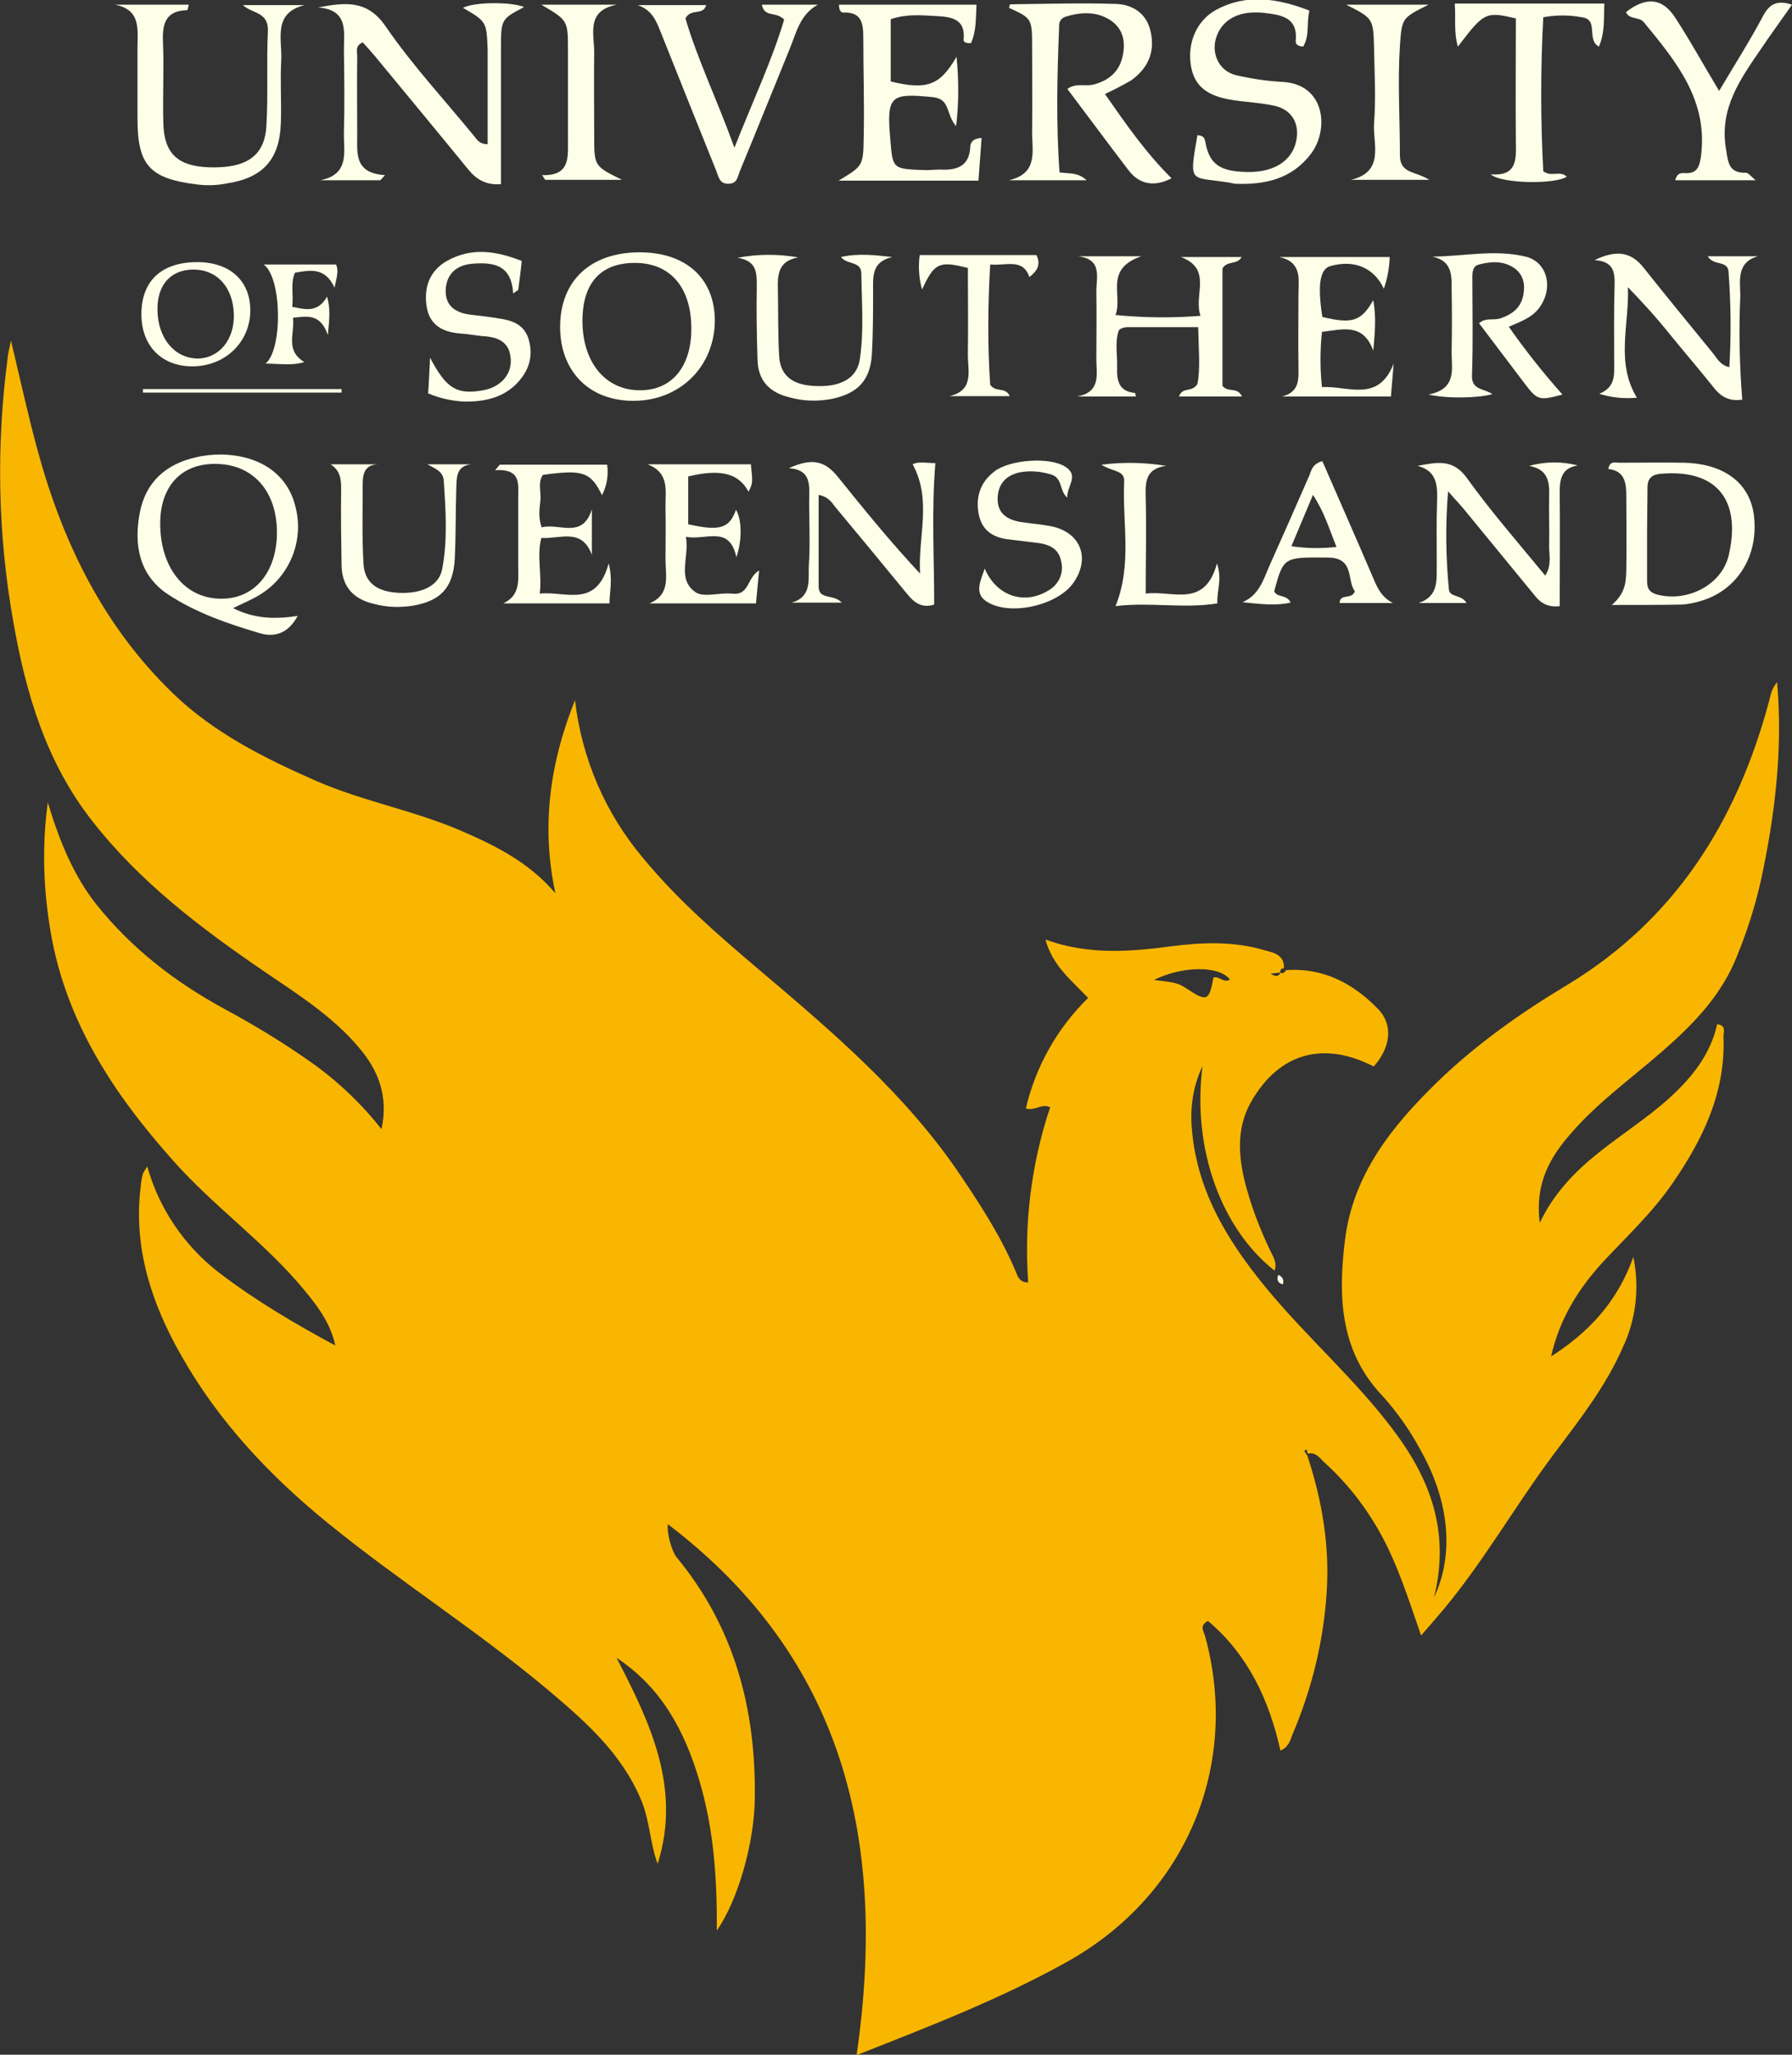 <?xml version="1.0" encoding="utf-8"?>
<!-- Generator: Adobe Illustrator 26.0.3, SVG Export Plug-In . SVG Version: 6.00 Build 0)  -->
<svg version="1.1" id="Layer_1" xmlns="http://www.w3.org/2000/svg" xmlns:xlink="http://www.w3.org/1999/xlink" x="0px" y="0px"
	 viewBox="0 0 457.5 524.4" style="enable-background:new 0 0 457.5 524.4;" xml:space="preserve">
<rect x="0" y="0" width="457.5" height="524.4" fill="#333333" stroke="none"/>
<style type="text/css">
	.st0{fill:#F9B601;}
	.st1{fill:#FEFFE9;}
</style>
<g id="Layer_2_00000051378759339686934770000000463904056870919043_">
	<g id="Layer_1-2">
		<path class="st0" d="M333.8,371.6c3.7,11.3,5.7,22.8,4.9,34.8c-0.8,12.5-3.8,24.7-8.7,36.2c-0.6,1.5-0.9,3.2-3.1,4.2
			c-2.9-13-8.3-24.5-18.5-33.1c-2.3,1.2-1.1,2.6-0.7,4c8.8,32.3-4.3,65.6-35.1,82.9c-17,9.5-35.1,16.5-53.9,23.9
			c7.8-53.9-2.8-101-48.2-135.5c-0.3,2.1,0.9,6.7,2.2,8.4c14.8,17.9,20.3,38.7,20,61.5c-0.1,11.6-4.4,26.3-9.7,33.8
			c0.1-13.4-0.8-26.1-4.5-38.4c-3.7-12.5-9.6-23.6-21.1-31.2c8.6,16.6,16.6,33.2,10.5,52.6c-2-5.4-2-11.2-4.3-16.5
			c-5-11.8-14.2-19.9-23.7-27.9c-18-15.1-37.9-27.7-56.1-42.5c-14.9-12.1-28-26-37.5-42.8c-7.5-13.1-12.3-27.4-10.4-43
			c0.1-1.2,0.3-2.3,0.6-3.5c0.3-0.6,0.7-1.2,1.1-1.8c3,10.8,9.5,20.3,18.3,27.1c9.3,7.1,19.3,13,29.7,18.6c-1.2-5.6-4.4-9.9-7.8-14
			c-10-12.2-23.2-21.4-33.7-33.3c-15.6-17.5-28-36.5-31.5-60.3c-1.6-10.3-1.8-20.7-0.4-31c3,9.9,6.5,18.5,12.3,25.9
			c9,11.3,20.1,19.9,32.8,26.8c7.6,4.1,15,8.6,22.1,13.6c6.8,4.8,12.9,10.6,18,17.1c1.8-8.5-0.8-15.1-5.9-21
			c-6.8-8-15.6-13.5-24.1-19.3c-16.1-11-31.6-22.7-43.8-38.3c-11.8-15-17-32.6-20.2-50.9c-4-22.4-4.4-45.2-1.4-67.7
			c0.1-0.9,0.3-1.8,0.8-4.1c2.4,10.1,4.3,18.8,6.6,27.3c6.4,23.9,16.9,45.6,34.9,62.9c10.4,10,23.2,16.4,36.4,22.2
			c11.9,5.2,24.8,7.5,36.7,12.6c9.1,3.9,17.7,8.2,24.4,16.1c-3.7-17.1-1.4-33.4,5-49.3c1.7,14.8,7.7,28.8,17.3,40.2
			c8.8,10.7,19.2,19.7,29.7,28.6c18.8,15.9,37.6,31.9,51.5,52.6c5.4,8,10.6,16.1,14.3,25.1c0.4,1.3,1.5,2.2,2.9,2.1
			c-1.1-15.1,0.8-30.3,5.6-44.7c-2.2-1.1-3.7,1-6.2,0.3c2.5-10.7,8-20.5,15.9-28.2c-4-4.3-9-8-10.9-14.9c11.1,4,21.6,3.1,32.2,1.7
			c7.8-1,15.6-1.3,23.3,0.9c2.4,0.7,5.5,1,5.4,4.7c-0.6,0.1-1.1,0.3-0.9,1.1l-2.5,0.3c1.1,0.7,1.9,0.9,2.5-0.2
			c0.7,0.2,1.1-0.1,1.4-0.7c9.5-0.7,17.2,3.4,23.5,9.9c4,4.1,3.2,9.9-1.1,14.7c-11.9-6.2-23.8-4.3-31.4,9.2
			c-3.9,7-3.1,14.8-0.9,22.4c1.5,5.3,3.5,10.4,5.9,15.4c0.8,1.6,1.8,3.2,1.1,5.1c-13.6-10.7-21.1-31.1-18.4-52.2
			c-2.2,4.6-3.1,9.7-2.8,14.9c1,16.2,8.8,29.2,18.8,41.4c10.3,12.6,22.7,23.3,32.5,36.3c9.6,12.6,14.8,26.2,10.6,43
			c5.2-10.9,3.9-24.3-3.1-37c-2.8-5.3-6.2-10.2-10.2-14.6c-10.8-11.4-11.2-25.5-9.4-39.8c2.1-16.6,12-28.9,23.5-40.1
			c10.1-9.8,21.5-17.8,33.5-25c27.3-16.6,42.9-41.5,51.1-71.7c0.5-1.7,0.6-3.5,2.2-5.4c1.5,17.5-0.6,34.3-4.2,50.9
			c-1.5,6.6-3.6,13.1-6.2,19.4c-4,9.9-11.2,17.2-19,24s-16.2,12.8-23,20.6c-5.4,6.1-9.5,12.8-8.2,23.1c7.4-15.5,21.7-21.7,32.7-31.5
			c5.9-5.3,10.8-11.2,12.6-19.2c2.4,0.3,1.6,2,1.6,3.1c0.6,14.2-5.2,26.2-13,37.5c-5,7.3-11.5,13.4-17.5,19.8
			c-6.5,7-11.4,14.9-13.5,24.4c9.3-6,16.8-13.6,21-25.4c1.6,7.8,0.7,15.9-2.7,23.1c-4.3,9.8-10.9,18.3-17.3,26.8
			c-10.4,13.8-18.8,29-30.2,42.1c-1.2,1.4-2.3,2.7-4,4.6c-3.2-9.2-5.9-17.9-10.3-25.9c-3.7-6.7-8.4-12.8-14.1-18
			c-1.3-1.1-2.3-3-4.5-2.5c-0.1-0.4-0.3-0.8-0.4-1.1c-0.2,0.1-0.5,0.4-0.5,0.4C333.4,371,333.6,371.3,333.8,371.6z M314,250
			c-2.7-3.6-12.1-3.5-19.4,0.1c5.8,0.7,6.2,0.8,8.5,2.3c5,3.3,5.6,3.1,6.7-2.9C311.2,249,312.4,251,314,250z"/>
		<path class="st1" d="M81.2,1.9c7-1.3,12.6-2,17.3,4.9c6.8,9.9,15,18.7,22.6,28c0.7,0.8,1.2,2,3.4,2V13.1c0-0.2,0-0.3,0-0.5
			c-0.3-7.1-0.3-7.1-6.3-10.6c2.8-1.5,12.2-1.6,15.6-0.2c-5.9,3.1-5.9,3.1-5.9,10.8c0,11.4,0,22.9,0,34.4c-3.7,0.3-6.2-1.1-8.4-3.8
			c-7.9-9.7-15.9-19.3-23.8-28.9c-1-1.2-2.1-2.4-3.1-3.5c-2,0.9-1.4,2.4-1.4,3.6c-0.1,6.7,0,13.3,0,20c0,4.7-0.8,9.8,7.1,10.3
			L97.1,46H81.8c7.6-1.5,5.9-7.4,6-12.2c0.2-7,0.1-14,0-21C87.8,8,89,2.5,81.2,1.9z"/>
		<path class="st1" d="M270.5,44c2.7,0.4,4.6-0.1,6.9,2h-19.8c7.7-1.8,5.8-7.7,5.9-12.7c0.1-7,0-14,0-21c0-7.6,0-7.6-5.9-10.3
			c0.1-0.3,0.2-0.9,0.3-0.9c9-0.1,17.9-0.4,26.9-0.1c4.4,0.1,8.1,2.5,9,7.3c1.1,5.1-0.8,9.2-5,12.2c-2.2,1.3-4.4,2.4-6.7,3.5
			c5.3,7.6,10.5,15.1,17,21.5c-4.4,2.3-8.3,1.6-11.1-2.2c-5.2-6.8-10.3-13.7-15.5-20.6c2.2-1.6,4.5-0.6,6.6-1.1
			c3.9-1,6.6-3.2,7.5-7.2c0.8-3.7,0.2-7.1-3.2-9.3c-3.6-2.3-7.6-2-11.5-0.8c-1,0.4-1.6,1.3-1.5,2.4C269.9,19,269.6,31.5,270.5,44z"
			/>
		<path class="st1" d="M250.6,35.2c-0.3,3.8-0.5,7.3-0.8,10.9h-35.7c6.1-3.7,6.3-3.7,6.4-10.8c0.2-8.5-0.1-17-0.1-25.5
			c0-3.5-0.2-6.8-5.1-6.6c-0.7,0-1.1-0.7-1.1-2h35.1c-0.2,3.4,0,6.7-1.4,9.8c-1.1,0.1-1.9-0.2-1.9-0.8c0.6-5.3-3-5.9-6.9-6.1
			s-7.6-0.6-11.7,0.8v15.9c9.2,2.2,12.5,1.1,16.8-6.3c0.6,5.9,0.6,11.8-0.1,17.7c-2.7-3.1-1.4-6.9-5.9-7.4
			c-10.9-1.1-11.9-0.4-10.9,10.8c0.6,7.5,0.6,7.5,8.4,7.8c1.6,0.1,3.3-0.2,5-0.1c4,0.1,6.8-1.2,7-5.8
			C247.8,36.4,248.2,35.4,250.6,35.2z"/>
		<path class="st1" d="M29.4,1.2h18.8c-0.2,0.8-0.3,1.4-0.4,1.4c-5.3,0.1-6.4,3.2-6.2,7.9c0.3,7-0.1,14,0.1,21
			c0.2,7.7,3.7,10.9,11.6,11.2C62.7,43,67.5,40,68,32.3c0.5-8.1,0-16.3,0.4-24.5C68.5,3,64.4,3.5,62,1.3h15.8c-8.3,2-5.7,8.8-6,14.1
			s0.1,10.7-0.1,16c-0.3,9.3-4.6,14-13.7,15.4c-2.5,0.5-5,0.6-7.5,0.3C38.1,45.6,35,42.2,35.1,29.7c0-5.8,0-11.7,0-17.5
			C35.1,7.7,36.1,2.5,29.4,1.2z"/>
		<path class="st1" d="M305.7,34.5c1.5,0.1,1.8,0.7,2,1.6c1,5.8,3.7,7.7,10.8,7.8c6.7,0.1,11.3-2.8,12.4-7.8c1-4.4-1-8.1-5.5-9.1
			c-3.6-0.8-7.2-0.9-10.9-1.5c-6.4-1-9.5-3.6-10.4-8.4c-1.1-6,1.3-11.8,6.4-14.6c7.8-4.2,15.7-2.9,23.8,0.2
			c-0.8,3.2,0.1,6.4-1.6,9.2c-1.2-0.1-2-0.5-1.9-1.5c0.6-6.1-3.9-6.6-8-7.1c-6.1-0.7-10.4,1.4-12.1,5.7s0.3,9.1,4.9,10.2
			c3.9,0.9,7.9,1.5,11.8,1.7c11,0.6,11.9,12.1,7.4,18.2c-4.9,6.6-11.8,8.1-19.5,7.8c-0.5-0.1-1-0.2-1.5-0.3
			C303.8,45,303.5,47.2,305.7,34.5z"/>
		<path class="st1" d="M59.5,155.2c5.3,2.7,10.5,2.9,16.5,2c-2.5,4.6-6,5.5-9.7,4.4c-8.1-2.4-16.3-5.2-23.4-9.9
			c-7.4-4.9-8.8-12.7-7.2-20.9c1.5-7.8,6.7-12.4,14.4-14.1c2.1-0.5,4.3-0.7,6.4-0.7c10,0.2,16.9,5.1,18.9,13.2
			c2.5,9.4-2,19.2-10.7,23.5C63.2,153.5,61.6,154.2,59.5,155.2z M40.9,133.6c0,11.5,6.5,19.4,15.9,19.2c8.3-0.1,13.9-6.9,13.9-16.9
			c0-10.6-6.2-17.5-15.7-17.5C46.3,118.3,40.9,124.1,40.9,133.6z"/>
		<path class="st1" d="M317.1,101.2h-16.1c0.9-2.6,3.3-0.9,4.7-3.2c0.8-3.9,0.3-8.9,0.2-14.5c-6.2,0-12.1,0-18.1,0
			c-0.8,0-2,0.4-2.2,0.9c-1,3-0.3,6.2-0.4,9.4c-0.1,3.5,0.5,6.1,4.6,6.5c0.1,0.3,0.1,0.6,0.2,0.9H275c6.4-1.2,4.8-6.1,4.9-10
			c0-5.5,0.1-11,0-16.5c-0.1-3.7,1.8-8.6-4.8-9.3h16.3c-9.6,3.3-4.7,9.9-6.6,15c7.2,0.7,14.5,0.8,21.7,0.2c-1.9-5.2,3.2-11.9-5-15
			H317c-1.2,2.1-3.6,0.8-4.9,2.9v30C313.6,100.3,315.8,98.6,317.1,101.2z"/>
		<path class="st1" d="M200.2,5c-2.1-2.2-5-0.4-5.7-3.8h14.3c-4.6,2.5-5.5,7.2-7.2,11.3c-4.3,10.5-8.5,21-12.8,31.4
			c-0.5,1.3-0.6,2.9-2.7,3c-2.4,0.1-2.6-1.7-3.2-3.2c-4.7-11.7-9.4-23.4-14.1-35.2c-1.2-3-2.2-5.9-6-7.2h17.5
			c-0.8,2.8-3.9,0.7-5.3,3.4c3,10.3,8.1,20.8,12.5,33C192.1,26,197,15.7,200.2,5z"/>
		<path class="st1" d="M398.2,154.7c-3.3,0.4-5.1-1-6.7-3.1c-5.8-7.1-11.6-14.1-17.4-21.2c-1.1-1.4-2.4-2.7-4.4-5
			c-0.7,8.3-0.6,16.7,0.2,25c0.2,2.2,3.2,1.2,4.5,3.5h-12.2c5.3-1.8,4.5-6.1,4.6-10c0-5.5-0.1-11,0.1-16.5c0.1-3.9-0.3-7.3-5-8.5
			c4.9-0.9,9-1.9,12.6,3.1c6.1,8.5,13,16.4,20,24.9c1.8-2.8,0.9-5.5,1-8c0.1-4-0.1-8,0-12c0.1-3.7-0.1-7.1-5.1-8
			c4-1.1,8.3-1.2,12.4-0.1c-3.8,0.6-4.6,3-4.6,6.6C398.3,135.1,398.2,144.8,398.2,154.7z"/>
		<path class="st1" d="M444.8,102c-3.4,0.5-5.5-0.8-7.3-3.1c-3.5-4.4-7.2-8.7-10.8-13.1c-3.5-4.4-7.2-8.5-11.1-12.5
			c0.4,9.4-3.2,19.2,2.3,28.2c-3.2,0.3-6.5,0-9.6-1c4.2-1.7,3.8-4.9,3.8-7.9c0-6.5-0.1-13,0.1-19.5c0.1-3.5-0.1-6.4-5.1-6.7
			c5.7-2.8,9.4-2,12.5,1.9c5.8,7.3,11.7,14.5,17.6,21.7c1.1,1.3,1.9,3.2,4.3,3.7c0.5-8.1,0.4-16.2-0.2-24.3c-0.2-3.1-3.8-1.4-5.3-4
			h12.8c-5.6,1.6-4.5,6.3-4.5,10.2C443.9,84.5,444.1,93.2,444.8,102z"/>
		<path class="st1" d="M411.5,154.4c3.7-3.2,3.6-6.2,3.7-9.1c0.1-6.1,0-12.3,0-18.4c0-3.4-0.2-6.7-4.6-7.2c0.4-2.2,1.8-1.6,2.8-1.6
			c5.5,0,11-0.1,16.4,0c10.4,0.2,17,5.2,18,13.6c1.2,10.3-4.4,19.2-14,21.8c-1.4,0.4-2.9,0.7-4.4,0.8
			C424,154.4,418.6,154.4,411.5,154.4z M420.5,135.9c0,4,0,8,0,12c0,1.7,0.1,3.1,2.4,3.8c7.6,2.1,16.5-2.2,18.4-9.8
			c3.2-13.3-2.1-22.2-17.1-21c-2.8,0.2-3.7,1.4-3.6,4.1C420.6,128.5,420.5,132.2,420.5,135.9L420.5,135.9z"/>
		<path class="st1" d="M209,126.3v23.4c0,3.5,3.8,1.8,5.9,4.1h-12.8c5.3-1.5,4.2-6,4.4-9.5c0.4-6,0-12,0.1-18
			c0.1-3.4-0.2-6.5-5.2-6.8c5.9-2.7,9.2-1.9,12.5,2.2c6.7,8.3,13.5,16.7,21,24.7c-0.6-9.3,3.1-18.8-1.9-27.9
			c1.4-0.8,3.7-0.3,5.8-0.3c-1,12.1-0.3,24-0.3,36.1c-3.2,1-5.1-0.5-6.9-2.7c-6-7.3-12-14.6-18.1-21.9
			C212.5,128.6,211.9,126.9,209,126.3z"/>
		<path class="st1" d="M381,100.6c-3.6,1-11.4,1.2-16.3,0.1c7.5-1.5,5.8-6.8,5.9-11.1c0.1-5.2,0.1-10.3,0-15.5
			c0-3.6,0.3-7.5-4.9-8.6c8.1-0.1,16-1.9,23.8,0c5.8,1.4,7.2,8.5,3.2,13.4c-1.8,2.2-4.3,3.1-7.5,4.5c4.2,6,8.8,11.8,13.7,17.3
			c-6,1.6-6.4,1.5-9.8-3l-11.5-15.2c1.7-1.5,3.6-0.7,5.3-1.2c3.1-1,5.4-2.7,6-6c0.5-2.6,0.1-5.1-2.2-6.8c-2.8-2-6-1.8-9.1-1
			c-1.6,0.4-1.7,1.9-1.7,3.2c0,8.3,0.2,16.7-0.1,25C375.6,99.7,379,99.1,381,100.6z"/>
		<path class="st1" d="M380.6,44.5c6.6,0.5,6.5-3.6,6.4-8.1c-0.1-10.6,0-21.2,0-31.7c-7.7-1.8-8.1-1.6-14.8,7.2
			c-1.1-3.8-0.5-7.3-0.8-11h38.2c-0.2,3.8,0.2,7.3-1.4,11c-3.3-1.8,0.1-7-4.4-7.5c-3.2-0.6-6.5-0.6-9.8,0c-0.7,13.1-0.7,26.2,0,39.3
			c2.1,1.6,4.3-0.3,6,1.4C397,47.1,383.2,46.9,380.6,44.5z"/>
		<path class="st1" d="M427.7,46c0.5-2.2,1.9-1.8,3-1.8c2.5-0.1,3.1-1.5,3.5-3.9c2.1-14.5-6.2-24.5-14.5-34.6
			c-1.2-1.5-3.7-0.6-4.6-2.6c5.1-4,9.4-3.7,12.7,1.6c3.8,5.8,7.1,11.9,11.1,18.5c3.9-6.6,7.8-12.7,11.2-19.1c1.6-3,3.5-4.2,7.4-2.9
			c-2.8,4-5.5,7.7-8,11.4c-5.2,7.6-10.5,15-8.9,25.1c0.6,3.7,0.6,6.5,5.2,6.4c0.5,0,1,0.7,2.4,1.9L427.7,46z"/>
		<path class="st1" d="M163.3,64.4c11.9,0,19.2,6.7,19.2,17.5c-0.1,11.6-8.8,20.3-20.6,20.4c-11.4,0.1-19-7.5-18.9-19.1
			S150.8,64.4,163.3,64.4z M148.7,81.9c0,10.7,6,17.8,14.8,17.7c8,0,13-6,13-15.7c0-10.5-5.3-16.7-14.2-16.8S148.7,72.2,148.7,81.9z
			"/>
		<path class="st1" d="M138.3,134.6c4.4-1.2,10.4,3.1,12.8-4.6v11.6c-2.6-7-8.1-4-12.9-4.3c-1.2,4.7,0.2,9.1-0.4,14.2
			c6.7-0.7,14.4,3.9,17.6-7.7c1.1,4.4,0.2,7.1,0.2,10.2h-27.1c4.4-2.1,3.8-5.9,3.8-9.5c0-5.8,0-11.6,0-17.5c0-3.5,0.8-7.4-5.9-7
			c0.4-0.5,0.8-0.9,1.2-1.4H155c0.4,2.7-0.1,5.4-1.3,7.8c-2.9-6-5-6.6-15.1-5.2c-1.3,1.9-0.5,4.1-0.6,6.2
			C137.8,129.6,137.3,131.8,138.3,134.6z"/>
		<path class="st1" d="M327.3,101.2c4.7-1.2,4.2-4.7,4.2-8c-0.1-6,0-12,0-18c0-3.9,1-8.3-4.9-9.6h28.2c-0.1,2.8-0.6,5.5-1.5,8.1
			c-2.5-5.4-7.6-7.5-13.6-5.8c-2.7,0.7-3.4,4.7-2.1,13c7.5,1.8,9.9,1.2,13-4.3c0.8,4.5,0.4,8.5,0,12.9c-2.6-7.2-7.9-5.4-13.1-4.8
			c-0.5,4.7-0.5,9.4,0,14.1c6.6-0.4,14.4,4.1,18.3-6c-0.2,2.8-0.5,5.6-0.7,8.4L327.3,101.2z"/>
		<path class="st1" d="M84.4,118.5h12.3c-3.5,0-4.1,2.3-4.1,5c0,6.8-0.2,13.6,0.2,20.4c0.3,4.8,3.4,7.1,8.9,7.4
			c6,0.3,10.4-1.8,11.2-6.1c1.4-7.4,0.9-14.9,0.4-22.4c-0.1-2.5-2.2-3.2-4.2-4.3h11.2c-3.7,0.4-3.7,3.1-3.8,5.7
			c-0.2,6.1-0.1,12.3-0.4,18.4c-0.4,7.4-3.6,10.8-10.8,12c-3.3,0.5-6.7,0.4-9.9-0.5c-5.2-1.2-8.1-4.4-8.2-9.8
			c-0.1-6.5-0.2-13-0.1-19.5C87.1,122.4,86.9,120.1,84.4,118.5z"/>
		<path class="st1" d="M188.3,65.8c5.1-1,10.4-1,15.5-0.1c-5.3,0.9-5.3,4.7-5.2,8.4c0.1,5.5,0,11,0.3,16.5c0.2,5.1,3.2,7.6,8.9,7.9
			c6.6,0.4,10.9-1.8,11.7-6.7c1.1-7.2,0.5-14.6,0.4-21.9c0-3.4-3.6-2.2-5.2-4.3c4.4-1,8.6-0.5,13.1,0c-5.3,1.2-4.9,5-4.9,8.7
			c0,5.3,0,10.7-0.3,16c-0.4,6.8-3.6,10.1-10.2,11.5c-3.6,0.7-7.3,0.6-10.9-0.4c-4.9-1.2-7.9-4.1-8.1-9.4
			c-0.2-6.2-0.3-12.3-0.2-18.5C193.2,70,193.5,66.6,188.3,65.8z"/>
		<path class="st1" d="M133.2,66.6c-0.3,3-0.6,5.2-0.9,7.4l-1.3,0.9c-0.4-7.4-5.1-8-10.3-7.6c-4,0.3-6.7,2.5-6.9,6.6
			s2.4,5.9,6.2,6.4c2.3,0.3,4.6,0.5,6.9,0.9c3.6,0.5,6.9,1.4,8.1,5.5c1.2,4.3,0,7.9-2.9,11c-3.6,3.8-8.3,4.8-13.2,4.8
			c-3.3-0.1-6.5-0.8-9.6-2.1c0.2-2.7,0.3-5.3,0.5-9.1c4.2,8,6.9,9.5,13.6,8.3c4.3-0.8,7.2-3.9,7-7.8c-0.2-4.5-3.2-5.8-7.1-6
			c-2-0.2-4-0.6-6-0.7c-4.4-0.4-7.7-2.2-8.4-7s0.8-9,5.2-11.5C120.5,63,126.8,64.1,133.2,66.6z"/>
		<path class="st1" d="M193.8,145.6L193,154h-27.2c5.5-2.3,4.1-7,4.1-11.2c0-4.3,0.1-8.6,0-13s1.2-9.1-4.6-11.3h26.4
			c0.5,4.8,0.5,4.8-0.6,7c-2.5-4.7-7.1-5.9-15.4-3.9v12.2c8,1.8,10.5,1.1,12.2-3.7c1.5,2.5,1.6,7.8,0.1,12.1
			c-1.8-8.3-7.7-4.2-12.9-5.2c1,5.1-2.4,10.7,2.4,14.1c2.1,1.5,6.1,0.1,9.3,0.4C191.4,152.1,190.6,147.5,193.8,145.6z"/>
		<path class="st1" d="M337.6,117.7c4.3,9.9,8.6,19.6,12.8,29.4c1.1,2.6,2.1,5.2,5.2,6.8H342c0.1-2.6,3.1-0.7,3.9-3
			c-2.1-2.7,0-8.5-6.8-8.6c-11.4-0.1-11.4-0.2-13.8,8.6c0.7,1.7,3.2,0.7,4.2,2.9c-4.2,0.9-8.1,0.3-12.3-0.1c4.2-1.8,5.3-5.6,6.8-9.1
			c3.5-7.8,6.9-15.5,10.3-23.3C334.8,120.1,335,118.4,337.6,117.7z M341.2,139.6c-1.9-4.8-3.2-9.1-6-13.3l-5.5,13.1
			C333.6,140,337.4,140,341.2,139.6z"/>
		<path class="st1" d="M251.4,145.1c2.9,6.9,9.9,9.4,16.1,5.7c2.8-1.5,4.2-4.6,3.4-7.6c-0.6-3.1-2.9-4.2-5.7-4.6
			c-2.5-0.3-4.9-0.6-7.4-0.9c-4-0.4-7-2.1-7.9-6.3c-0.9-4.4,0.3-8.3,4-11.1c3.9-3,14.2-3.8,18.2-1.1c3.5,2.3,0.1,5.1,0.4,7.8
			c-2.2-1.7-1-5.2-4.5-6c-2.4-0.7-4.9-0.9-7.4-0.5c-3.7,0.7-5.9,3-5.9,6.9c0,3.7,2.5,5.2,5.7,5.8c2.6,0.4,5.3,0.6,7.9,1.1
			c7.6,1.5,10.2,8.2,5.7,14.5c-4.1,5.8-16.5,8.6-22.3,4.6C248.6,151.3,250.5,147.9,251.4,145.1z"/>
		<path class="st1" d="M364.7,1.2c-6.8,3.4-6.8,3.4-7.3,10.5c-0.6,9.3,0,18.6,0,27.9c0,4.8,3.9,4,7.5,6.3h-20
			c8.8-2.1,5.5-9.3,5.9-14.5c0.5-6.3,0.1-12.6,0-19c-0.2-7.7-0.2-7.7-7.1-11.2L364.7,1.2z"/>
		<path class="st1" d="M138.4,44.7c7.1,0.2,6.6-4.4,6.6-8.8c0-7.6,0-15.3,0-23s0-7.7-6.8-11.7h19.3c-8.1,1.5-5.7,7.7-5.8,12.5
			c-0.1,7,0,14,0,21c0,7.7,0,7.7,7.1,11.2h-19.6L138.4,44.7z"/>
		<path class="st1" d="M252.8,98.2c1.5,2.1,3.8,0.4,5,2.9h-15.4c6.5-1.5,4.6-6.7,4.7-10.9c0.1-7.3,0-14.6,0-21.8
			c-7.3-1.9-8.6-1.3-11.7,5.5c-0.8-2.9-1-5.8-0.6-8.8h29.8c1.2,2.4,0.2,4.1-1.8,5.6c-1.7-4.9-5.9-2.8-10-3.2
			C252.2,77.8,252.1,88,252.8,98.2z"/>
		<path class="st1" d="M297.7,118.9c-5.3,0.7-5.3,4.2-5.2,8c0.2,8,0,15.9,0,24.6c6.9-0.9,15,3.9,18.2-7.7c1.4,4.2-0.1,7,0.1,10.2
			c-8.7,1.4-17.3-0.4-26,0.7c4.3-10.7,1.7-21.3,2.2-31.7c0.2-3.1-2.9-2.5-5.8-4.4C286.7,117.9,292.2,118,297.7,118.9z"/>
		<path class="st1" d="M50.1,66.9c8.5-0.1,13.8,4.7,13.8,12.3c0,8.1-6.4,14.3-14.8,14.3c-7.8,0-13-5.2-13-13.3
			C36.1,71.8,41.1,67,50.1,66.9z M40.2,79.1c0.1,7.2,4.3,12.3,10.2,12.4c5.5,0,9.5-4.8,9.3-11.3c-0.2-7-4.4-11.5-10.5-11.4
			C43.5,68.9,40.1,72.8,40.2,79.1z"/>
		<path class="st1" d="M67.3,67.5h18.5c0.7,1.6,0.2,3.2-0.4,5.9c-2.4-5.2-6.1-4.5-10.1-3.8c-1.2,2.8-0.3,5.6-0.7,8.7
			c3.4,0.7,6.5,1.6,8.9-2.6c0.9,3.1,0.6,5.6,0.2,9.8c-1.9-5.5-5.2-4.8-8.9-4.4c0.5,4-2.1,8.3,2.9,11.3c-3.2,1-6.4,0.4-9.9,0.4
			C72.2,89.2,72,70.8,67.3,67.5z"/>
		<path class="st1" d="M36.5,99.3h50.7v0.9H36.5V99.3z"/>
		<path class="st1" d="M326.3,325.4c0.9,0.2,1.5,1.1,1.3,2.1c0,0.1-0.1,0.2-0.1,0.3C326.1,327.4,326,326.6,326.3,325.4z"/>
	</g>
</g>
</svg>
